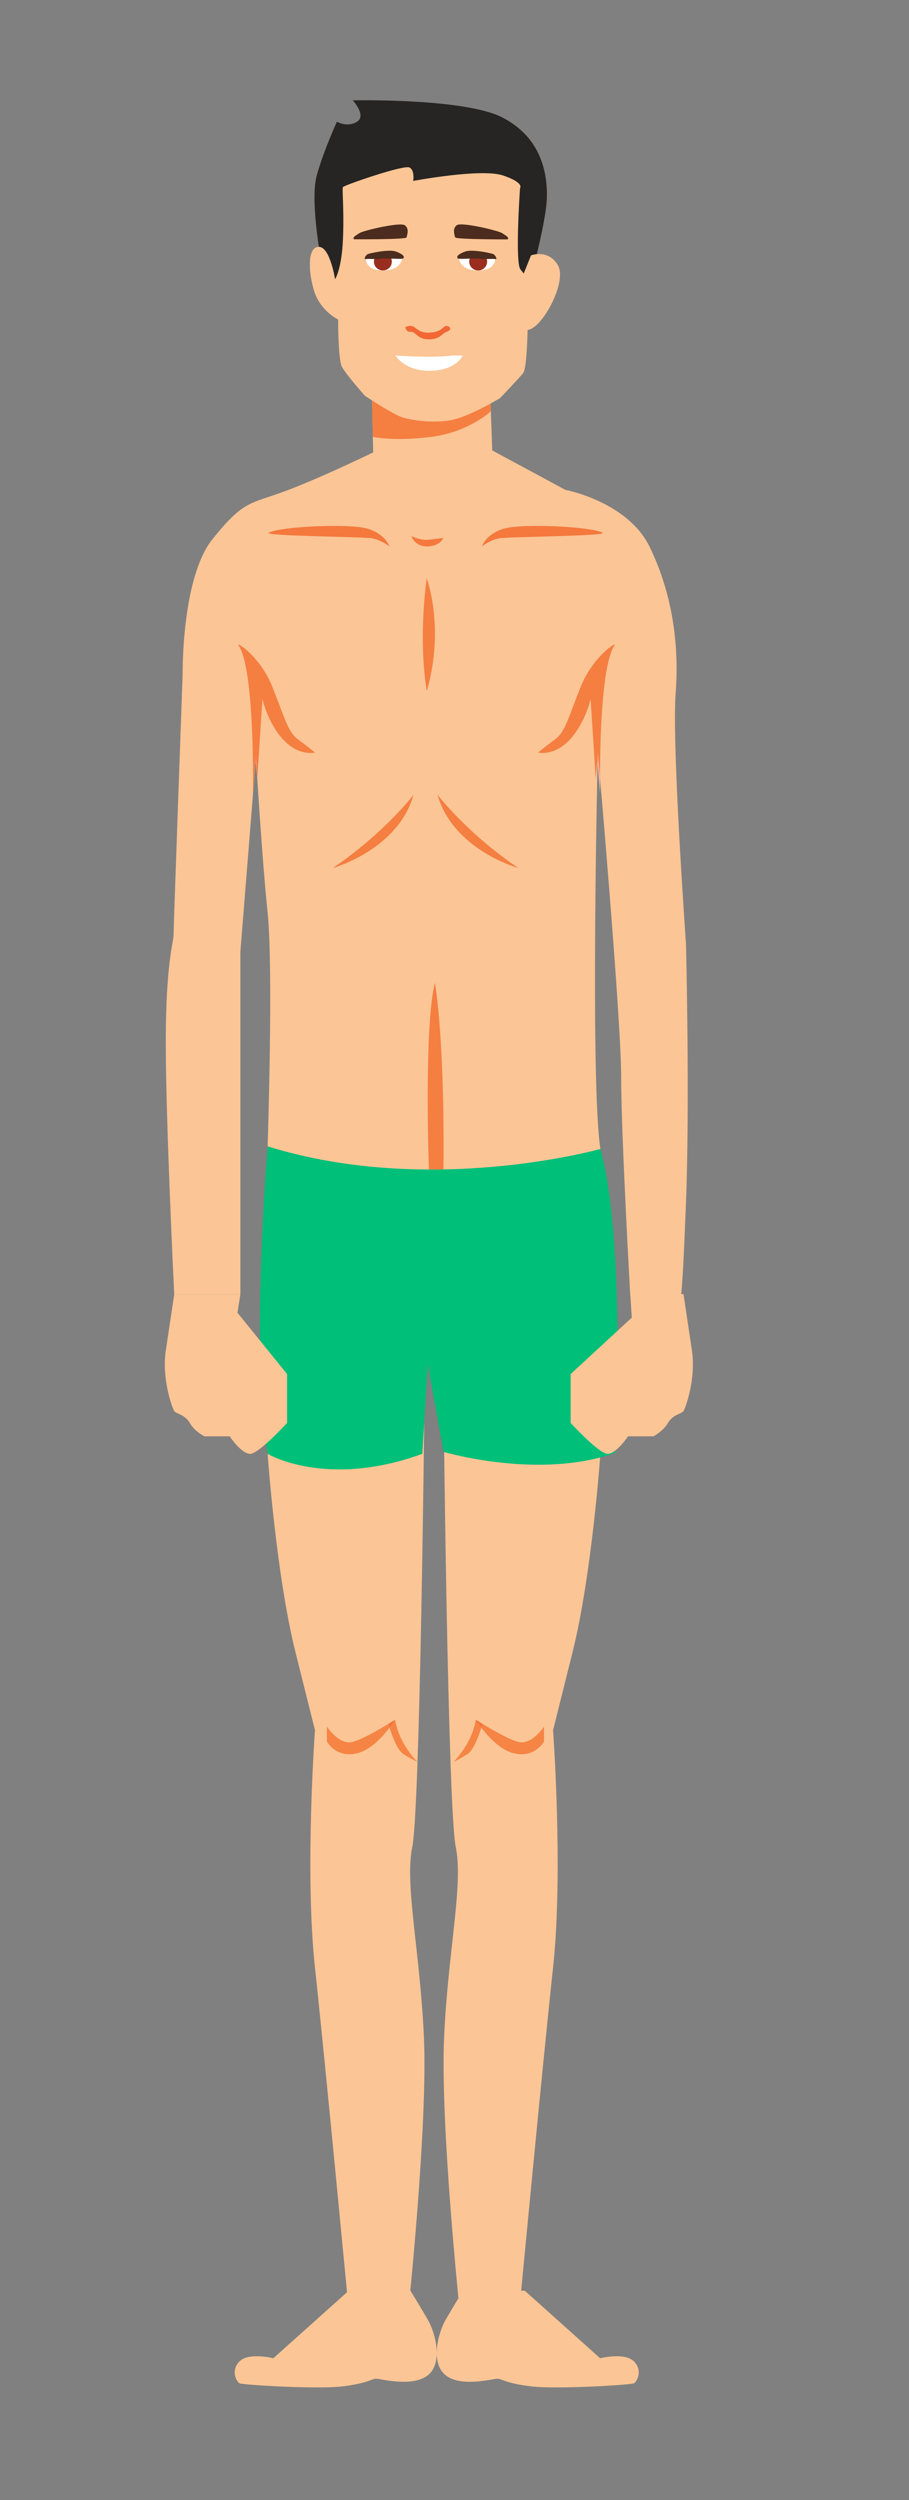 <?xml version="1.0" encoding="UTF-8" standalone="no"?>
<svg
   xmlns:dc="http://purl.org/dc/elements/1.1/"
   xmlns:cc="http://creativecommons.org/ns#"
   xmlns:rdf="http://www.w3.org/1999/02/22-rdf-syntax-ns#"
   xmlns:svg="http://www.w3.org/2000/svg"
   xmlns="http://www.w3.org/2000/svg"
   viewBox="0 0 80 220"
   height="220"
   width="80"
   xml:space="preserve"
   version="1.1"
   id="svg2"><rect x="0" y="0" width="80" height="220" fill="#808080" stroke="none"/><defs
     id="defs6" /><g
     transform="matrix(1.25,0,0,-1.25,0,220)"
     id="g10"><g
       transform="matrix(0.35,0,0,0.35,-38.333,-25.398)"
       id="g4850"><path
         id="path270"
         style="fill:#fbc595;fill-opacity:1;fill-rule:nonzero;stroke:none"
         d="m 170.536,287.69 -7.177,-4.698 c 0,0 1.696,-24.27 5.611,-39.928 3.914,-15.658 3.914,-15.658 3.914,-15.658 0,0 -2.088,-28.446 0,-47.758 2.088,-19.312 6.786,-68.896 6.786,-68.896 l 12.004,0 c 0,0 3.915,37.319 3.132,54.804 -0.783,17.485 -3.915,30.794 -2.349,38.363 1.566,7.568 2.398,85.286 2.398,85.286 l -24.319,-1.515" /><path
         id="path272"
         style="fill:#fbc595;fill-opacity:1;fill-rule:nonzero;stroke:none"
         d="m 223.126,287.69 7.176,-4.698 c 0,0 -1.696,-24.27 -5.61,-39.928 -3.915,-15.658 -3.915,-15.658 -3.915,-15.658 0,0 2.088,-28.446 0,-47.758 -2.088,-19.312 -6.785,-68.896 -6.785,-68.896 l -12.005,0 c 0,0 -3.914,37.319 -3.131,54.804 0.782,17.485 3.914,30.794 2.348,38.363 -1.566,7.568 -2.398,85.286 -2.398,85.286 l 24.32,-1.515" /><path
         id="path274"
         style="fill:#00bf79;fill-opacity:1;fill-rule:nonzero;stroke:none"
         d="m 163.359,344.842 c 0,0 -3.523,-42.277 0,-61.85 0,0 11.744,-7.046 31.121,0 l 1.088,17.991 3.184,-17.599 c 0,0 19.215,-5.676 34.482,-0.196 0,0 2.283,42.343 -2.936,61.132 -5.22,18.79 -66.939,0.522 -66.939,0.522" /><path
         id="path276"
         style="fill:#f68444;fill-opacity:1;fill-rule:nonzero;stroke:none"
         d="m 179.806,222.569 c -3.155,0 -4.52,2.558 -4.52,2.558 l 0,2.992 c 0,0 2.067,-3.167 4.474,-3.167 0.215,0 0.431,0.025 0.65,0.08 1.877,0.469 5.355,2.492 7.26,3.655 0.002,-0.007 0.08,-0.303 0.222,-0.764 -1.366,-1.798 -3.849,-4.552 -6.623,-5.182 -0.525,-0.12 -1.012,-0.172 -1.463,-0.172" /><path
         id="path278"
         style="fill:#f68444;fill-opacity:1;fill-rule:nonzero;stroke:none"
         d="m 193.489,221.022 c 0,0 -1.05,0.477 -2.768,1.547 -1.301,0.81 -2.381,3.9 -2.829,5.354 0.703,0.924 1.11,1.596 1.11,1.596 l 0,0 c 0.764,-4.869 4.487,-8.497 4.487,-8.497 m -5.819,7.665 0,10e-4 1.332,0.831 c 0,0 -0.524,-0.339 -1.332,-0.832" /><path
         id="path280"
         style="fill:#f4723a;fill-opacity:1;fill-rule:nonzero;stroke:none"
         d="m 187.892,227.923 c -0.142,0.461 -0.22,0.757 -0.222,0.764 0.808,0.493 1.332,0.832 1.332,0.832 l 0,0 c 0,0 -0.407,-0.672 -1.11,-1.596" /><path
         id="path282"
         style="fill:#f68444;fill-opacity:1;fill-rule:nonzero;stroke:none"
         d="m 214.433,222.569 c -0.451,0 -0.938,0.052 -1.463,0.172 -2.774,0.63 -5.257,3.384 -6.623,5.182 0.142,0.461 0.22,0.757 0.222,0.764 1.905,-1.163 5.383,-3.186 7.26,-3.655 0.219,-0.055 0.435,-0.08 0.65,-0.08 2.407,0 4.474,3.167 4.474,3.167 l 0,-2.992 c 0,0 -1.365,-2.558 -4.52,-2.558" /><path
         id="path284"
         style="fill:#f68444;fill-opacity:1;fill-rule:nonzero;stroke:none"
         d="m 200.749,221.022 c 0,0 3.724,3.628 4.488,8.497 l 0,0 c 0,0 0.407,-0.672 1.11,-1.596 -0.448,-1.454 -1.528,-4.544 -2.829,-5.354 -1.718,-1.07 -2.769,-1.547 -2.769,-1.547 m 5.82,7.665 c -0.808,0.493 -1.332,0.832 -1.332,0.832 l 1.332,-0.831 0,-10e-4" /><path
         id="path286"
         style="fill:#f4723a;fill-opacity:1;fill-rule:nonzero;stroke:none"
         d="m 206.347,227.923 c -0.703,0.924 -1.11,1.596 -1.11,1.596 l 0,0 c 0,0 0.524,-0.339 1.332,-0.832 -0.002,-0.007 -0.08,-0.303 -0.222,-0.764" /><path
         id="path288"
         style="fill:#fbc595;fill-opacity:1;fill-rule:nonzero;stroke:none"
         d="m 179.67,114.663 -15.159,-13.585 c 0,0 -4.94,1.235 -6.793,-0.618 -1.852,-1.852 -0.617,-4.116 0,-4.425 0.618,-0.309 15.472,-1.235 20.652,-0.618 5.181,0.618 5.901,1.544 6.827,1.544 0.926,0 7.102,-1.749 10.292,0.618 3.19,2.367 1.75,8.439 0,11.423 -1.75,2.985 -3.396,5.661 -3.396,5.661 l -12.423,0" /><path
         id="path290"
         style="fill:#fbc595;fill-opacity:1;fill-rule:nonzero;stroke:none"
         d="m 215.089,114.663 15.159,-13.585 c 0,0 4.94,1.235 6.792,-0.618 1.853,-1.852 0.618,-4.116 0,-4.425 -0.617,-0.309 -15.471,-1.235 -20.652,-0.618 -5.18,0.618 -5.9,1.544 -6.827,1.544 -0.926,0 -7.101,-1.749 -10.291,0.618 -3.191,2.367 -1.75,8.439 0,11.423 1.749,2.985 3.396,5.661 3.396,5.661 l 12.423,0" /><path
         id="path292"
         style="fill:#fbc595;fill-opacity:1;fill-rule:nonzero;stroke:none"
         d="m 163.359,344.842 c 0,0 1.174,35.623 0,46.975 -1.175,11.352 -2.349,31.316 -2.349,31.316 l -3.131,-39.145 0,-68.896 -13.31,0 c 0,0 -1.696,34.448 -1.696,50.628 0,16.18 1.566,20.095 1.566,21.661 0,1.565 1.826,52.455 1.826,52.455 0,0 -0.261,19.311 6.003,27.141 6.263,7.829 7.568,7.046 14.614,9.655 7.046,2.61 17.713,7.795 17.713,7.795 l -0.319,14.856 23.808,-1.578 0.461,-12.884 14.707,-7.928 c 0,0 12.526,-2.348 16.963,-11.482 4.436,-9.134 6.002,-19.312 5.219,-29.49 -0.783,-10.178 2.088,-50.367 2.088,-50.367 0,0 0.783,-31.578 0,-51.933 -0.783,-20.356 -1.044,-18.529 -1.044,-18.529 L 236.3,315.049 c 0,0 -1.827,32.142 -1.827,43.886 0,11.744 -4.697,65.242 -4.697,65.242 0,0 -1.566,-66.025 0.522,-79.857 0,0 -34.187,-9.655 -66.939,0.522" /><path
         id="path294"
         style="fill:#f6b8aa;fill-opacity:1;fill-rule:nonzero;stroke:none"
         d="m 161.277,418.803 -0.33,3.542 0.063,0.788 c 0,0 0.099,-1.675 0.267,-4.33 l 0,0" /><path
         id="path296"
         style="fill:#f57e41;fill-opacity:1;fill-rule:nonzero;stroke:none"
         d="m 160.404,415.562 c 0,0 0.476,25.187 -2.917,30.08 -0.062,0.09 -0.059,0.134 -0.002,0.134 0.468,0 4.578,-2.956 6.787,-8.42 2.479,-6.132 3.132,-9.134 5.089,-10.569 1.957,-1.435 3.523,-2.74 3.523,-2.74 0,0 -0.325,-0.078 -0.869,-0.078 -1.178,0 -3.382,0.366 -5.525,2.688 -3.131,3.392 -4.175,8.154 -4.175,8.154 l -1.038,-16.008 c -0.168,2.655 -0.267,4.33 -0.267,4.33 l -0.063,-0.788 0,0 -0.543,-6.783" /><path
         id="path298"
         style="fill:#f6b8aa;fill-opacity:1;fill-rule:nonzero;stroke:none"
         d="m 230.24,415.562 -0.513,6.413 c 0.03,1.418 0.049,2.202 0.049,2.202 0,0 0.168,-1.917 0.441,-5.108 -0.003,-2.148 0.023,-3.507 0.023,-3.507" /><path
         id="path300"
         style="fill:#f57e41;fill-opacity:1;fill-rule:nonzero;stroke:none"
         d="m 229.367,418.803 -1.038,16.008 c 0,0 -1.044,-4.762 -4.175,-8.154 -2.143,-2.322 -4.347,-2.688 -5.525,-2.688 -0.544,0 -0.869,0.078 -0.869,0.078 0,0 1.566,1.305 3.523,2.74 1.957,1.435 2.61,4.437 5.089,10.569 2.209,5.464 6.319,8.42 6.787,8.42 0.057,0 0.06,-0.044 -0.002,-0.134 -2.604,-3.756 -2.929,-19.474 -2.94,-26.573 -0.273,3.191 -0.441,5.108 -0.441,5.108 0,0 -0.019,-0.784 -0.049,-2.202 l -0.03,0.37 -0.33,-3.542" /><path
         id="path302"
         style="fill:#f57e41;fill-opacity:1;fill-rule:nonzero;stroke:none"
         d="m 176.473,400.821 c 10.373,7.046 16.245,14.741 16.245,14.741 -3.132,-11.095 -16.245,-14.741 -16.245,-14.741" /><path
         id="path304"
         style="fill:#f57e41;fill-opacity:1;fill-rule:nonzero;stroke:none"
         d="m 213.782,400.821 c 0,0 -13.113,3.646 -16.245,14.741 0,0 5.872,-7.695 16.245,-14.741" /><path
         id="path306"
         style="fill:#f57e41;fill-opacity:1;fill-rule:nonzero;stroke:none"
         d="m 195.371,436.443 c -1.783,10.961 0,22.704 0,22.704 3.697,-11.743 0,-22.704 0,-22.704" /><path
         id="path308"
         style="fill:#f57e41;fill-opacity:1;fill-rule:nonzero;stroke:none"
         d="m 195.797,340.182 c 0,0 -1.011,28.931 1.217,37.543 0,0 1.981,-10.587 1.713,-37.523 l -2.93,-0.02" /><path
         id="path310"
         style="fill:#fbc595;fill-opacity:1;fill-rule:nonzero;stroke:none"
         d="m 144.569,315.092 c 0,0 -0.848,-5.676 -1.696,-11.352 -0.848,-5.677 1.305,-11.548 1.696,-12.136 0.391,-0.587 2.153,-0.687 3.132,-2.399 0.978,-1.711 2.936,-2.689 2.936,-2.689 l 5.088,0 c 0,0 2.349,-3.524 4.111,-3.524 1.761,0 7.437,6.213 7.437,6.213 l 0,9.837 -9.982,12.331 0.587,3.719 -13.309,0" /><path
         id="path312"
         style="fill:#fbc595;fill-opacity:1;fill-rule:nonzero;stroke:none"
         d="m 247.022,315.092 c 0,0 0.848,-5.676 1.696,-11.352 0.848,-5.677 -1.305,-11.548 -1.696,-12.136 -0.392,-0.587 -2.153,-0.687 -3.132,-2.399 -0.978,-1.711 -2.936,-2.689 -2.936,-2.689 l -5.089,0 c 0,0 -2.348,-3.524 -4.11,-3.524 -1.761,0 -7.438,6.213 -7.438,6.213 l 0,9.837 12.299,11.352 -0.388,5.941 10.794,-1.243" /><path
         id="path314"
         style="fill:#f6b8aa;fill-opacity:1;fill-rule:nonzero;stroke:none"
         d="m 184.467,490.418 -0.096,4.464 0,0 0.096,-4.464" /><path
         id="path316"
         style="fill:#f57e41;fill-opacity:1;fill-rule:nonzero;stroke:none"
         d="m 189.881,487.124 c -3.483,0 -5.353,0.427 -5.353,0.427 l -0.061,2.867 -0.096,4.464 c 1.787,-1.138 4.77,-2.971 6.057,-3.384 1.342,-0.43 3.786,-0.86 6.394,-0.86 1.08,0 2.188,0.074 3.257,0.252 2.401,0.4 5.967,2.187 8.129,3.364 l 0.055,-1.548 c 0,0 -4.433,-4.195 -11.98,-5.155 -2.515,-0.32 -4.66,-0.427 -6.402,-0.427" /><path
         id="path318"
         style="fill:#272523;fill-opacity:1;fill-rule:nonzero;stroke:none"
         d="m 173.978,523.926 c 0,0 -2.087,11.297 -0.736,16.208 1.35,4.912 4.052,10.806 4.052,10.806 0,0 2.087,-1.228 4.052,0 1.965,1.228 -0.86,4.298 -0.86,4.298 0,0 22.471,0.491 30.084,-3.439 7.613,-3.929 9.087,-10.805 8.964,-16.085 -0.123,-5.28 -3.792,-18.173 -3.792,-18.173 l -7.996,-1.474 c 0,0 -32.171,0.246 -32.908,0.86 -0.737,0.614 -0.86,6.999 -0.86,6.999" /><path
         id="path320"
         style="fill:#fbc595;fill-opacity:1;fill-rule:nonzero;stroke:none"
         d="m 177.539,511.155 c 0,0 0,-7.981 0.737,-9.454 0.737,-1.474 4.666,-5.894 4.666,-5.894 0,0 5.588,-3.701 7.486,-4.309 1.898,-0.608 6,-1.216 9.651,-0.608 3.652,0.608 10,4.426 10,4.426 0,0 3.438,3.56 4.666,5.034 1.228,1.473 0.982,18.91 0.982,18.91 0,0 -0.368,0.614 -1.503,1.964 -1.135,1.351 -0.093,16.332 -0.093,16.332 0,0 0.982,1.105 -3.438,2.578 -4.42,1.474 -18.05,-1.105 -18.05,-1.105 0,0 0.368,2.087 -0.737,2.701 -1.105,0.615 -13.139,-3.56 -13.384,-3.929 -0.246,-0.368 0.245,-4.052 0,-10.314 -0.246,-6.263 -1.596,-8.227 -1.596,-8.227 0,0 -0.983,6.385 -3.193,6.508 -2.21,0.123 -2.333,-4.298 -1.105,-8.596 1.228,-4.297 4.911,-6.017 4.911,-6.017" /><path
         id="path322"
         style="fill:#fbc595;fill-opacity:1;fill-rule:nonzero;stroke:none"
         d="m 216.341,524.049 c 0,0 3.438,1.35 5.403,-1.965 1.965,-3.316 -3.194,-12.793 -6.079,-13.027 -2.885,-0.234 -5.34,-0.112 -3.99,3.327 1.351,3.437 4.666,11.665 4.666,11.665" /><path
         id="path324"
         style="fill:#4b2c1e;fill-opacity:1;fill-rule:nonzero;stroke:none"
         d="m 180.736,527.29 c 0,0 10.464,-0.062 10.564,0.374 0.1,0.435 0.621,1.761 -0.338,2.447 -0.959,0.687 -8.353,-1.072 -9.066,-1.54 -0.713,-0.469 -1.55,-0.871 -1.16,-1.281" /><path
         id="path326"
         style="fill:#4b2c1e;fill-opacity:1;fill-rule:nonzero;stroke:none"
         d="m 211.638,527.271 c 0,0 -10.464,-0.025 -10.562,0.411 -0.099,0.436 -0.615,1.763 0.346,2.447 0.962,0.683 8.35,-1.102 9.061,-1.573 0.711,-0.471 1.547,-0.877 1.155,-1.285" /><path
         id="path328"
         style="fill:#ffffff;fill-opacity:1;fill-rule:nonzero;stroke:none"
         d="m 183.106,523.312 c 0,0 -0.026,-2.435 3.712,-2.292 3.737,0.143 3.61,2.722 3.61,2.722 0,0 -1.727,0.529 -2.39,0.579 -0.663,0.05 -5.121,-0.246 -4.932,-1.009" /><path
         id="path330"
         style="fill:#992e1e;fill-opacity:1;fill-rule:nonzero;stroke:none"
         d="m 188.345,522.8 c 0,-0.983 -0.806,-1.78 -1.801,-1.78 -0.995,0 -1.801,0.797 -1.801,1.78 0,0.984 0.806,1.781 1.801,1.781 0.995,0 1.801,-0.797 1.801,-1.781" /><path
         id="path332"
         style="fill:#4b2c1e;fill-opacity:1;fill-rule:nonzero;stroke:none"
         d="m 185.725,523.312 c -0.115,-0.041 -2.046,0.082 -2.619,0 -0.573,-0.082 0.082,0.872 0.409,1.009 0.328,0.137 4.175,1.037 5.649,0.505 1.473,-0.532 1.76,-1.023 1.514,-1.351 -0.246,-0.327 -3.986,0.179 -4.953,-0.163" /><path
         id="path334"
         style="fill:#ffffff;fill-opacity:1;fill-rule:nonzero;stroke:none"
         d="m 209.154,523.312 c 0,0 0.025,-2.435 -3.712,-2.292 -3.738,0.143 -3.61,2.722 -3.61,2.722 0,0 1.727,0.529 2.39,0.579 0.662,0.05 5.121,-0.246 4.932,-1.009" /><path
         id="path336"
         style="fill:#992e1e;fill-opacity:1;fill-rule:nonzero;stroke:none"
         d="m 203.915,522.8 c 0,-0.983 0.806,-1.78 1.801,-1.78 0.994,0 1.8,0.797 1.8,1.78 0,0.984 -0.806,1.781 -1.8,1.781 -0.995,0 -1.801,-0.797 -1.801,-1.781" /><path
         id="path338"
         style="fill:#4b2c1e;fill-opacity:1;fill-rule:nonzero;stroke:none"
         d="m 206.534,523.312 c 0.116,-0.041 2.047,0.082 2.62,0 0.573,-0.082 -0.082,0.872 -0.41,1.009 -0.327,0.137 -4.175,1.037 -5.648,0.505 -1.474,-0.532 -1.76,-1.023 -1.514,-1.351 0.245,-0.327 3.986,0.179 4.952,-0.163" /><path
         id="path340"
         style="fill:#f16834;fill-opacity:1;fill-rule:nonzero;stroke:none"
         d="m 195.795,507.161 c -0.076,0 -0.153,10e-4 -0.232,0.004 -1.692,0.061 -2.306,1.071 -2.859,1.395 -0.553,0.324 -1.289,-0.29 -1.658,1.061 0,0 0.492,0.245 1.037,0.245 0.273,0 0.56,-0.061 0.805,-0.245 0.635,-0.476 1.27,-1.114 2.767,-1.114 0.241,0 0.505,0.016 0.794,0.053 2.088,0.263 2.272,1.306 2.824,1.306 0.553,0 0.86,-0.315 0.799,-0.679 -0.062,-0.364 -0.921,-0.487 -1.474,-0.978 -0.527,-0.468 -1.269,-1.048 -2.803,-1.048" /><path
         id="path342"
         style="fill:#ffffff;fill-opacity:1;fill-rule:nonzero;stroke:none"
         d="m 189.082,503.911 c 0,0 7.328,-0.553 11.461,0 l 2.046,0 c 0,0 -1.185,-2.947 -6.425,-3.07 -5.24,-0.123 -7.082,3.07 -7.082,3.07" /><path
         id="path344"
         style="fill:#f5783d;fill-opacity:1;fill-rule:nonzero;stroke:none"
         d="m 187.856,465.515 c 0,0 -1.647,1.338 -3.602,1.647 -1.956,0.309 -22.079,0.426 -20.642,1.132 1.633,0.802 7.889,1.343 13.093,1.343 2.814,0 5.322,-0.159 6.622,-0.52 3.705,-1.029 4.529,-3.602 4.529,-3.602" /><path
         id="path346"
         style="fill:#f5783d;fill-opacity:1;fill-rule:nonzero;stroke:none"
         d="m 206.464,465.515 c 0,0 0.824,2.573 4.529,3.602 1.3,0.361 3.808,0.52 6.622,0.52 5.204,0 11.46,-0.541 13.093,-1.343 1.437,-0.706 -18.686,-0.823 -20.641,-1.132 -1.956,-0.309 -3.603,-1.647 -3.603,-1.647" /><path
         id="path348"
         style="fill:#f5783d;fill-opacity:1;fill-rule:nonzero;stroke:none"
         d="m 195.406,465.514 c -2.472,0 -3.125,2.062 -3.125,2.062 0.687,-0.26 1.589,-0.733 3.005,-0.733 0.281,0 0.582,0.019 0.906,0.061 1.955,0.258 2.522,0.306 2.522,0.306 0,0 -0.67,-1.643 -3.217,-1.695 -0.03,0 -0.061,-10e-4 -0.091,-10e-4" /></g></g></svg>